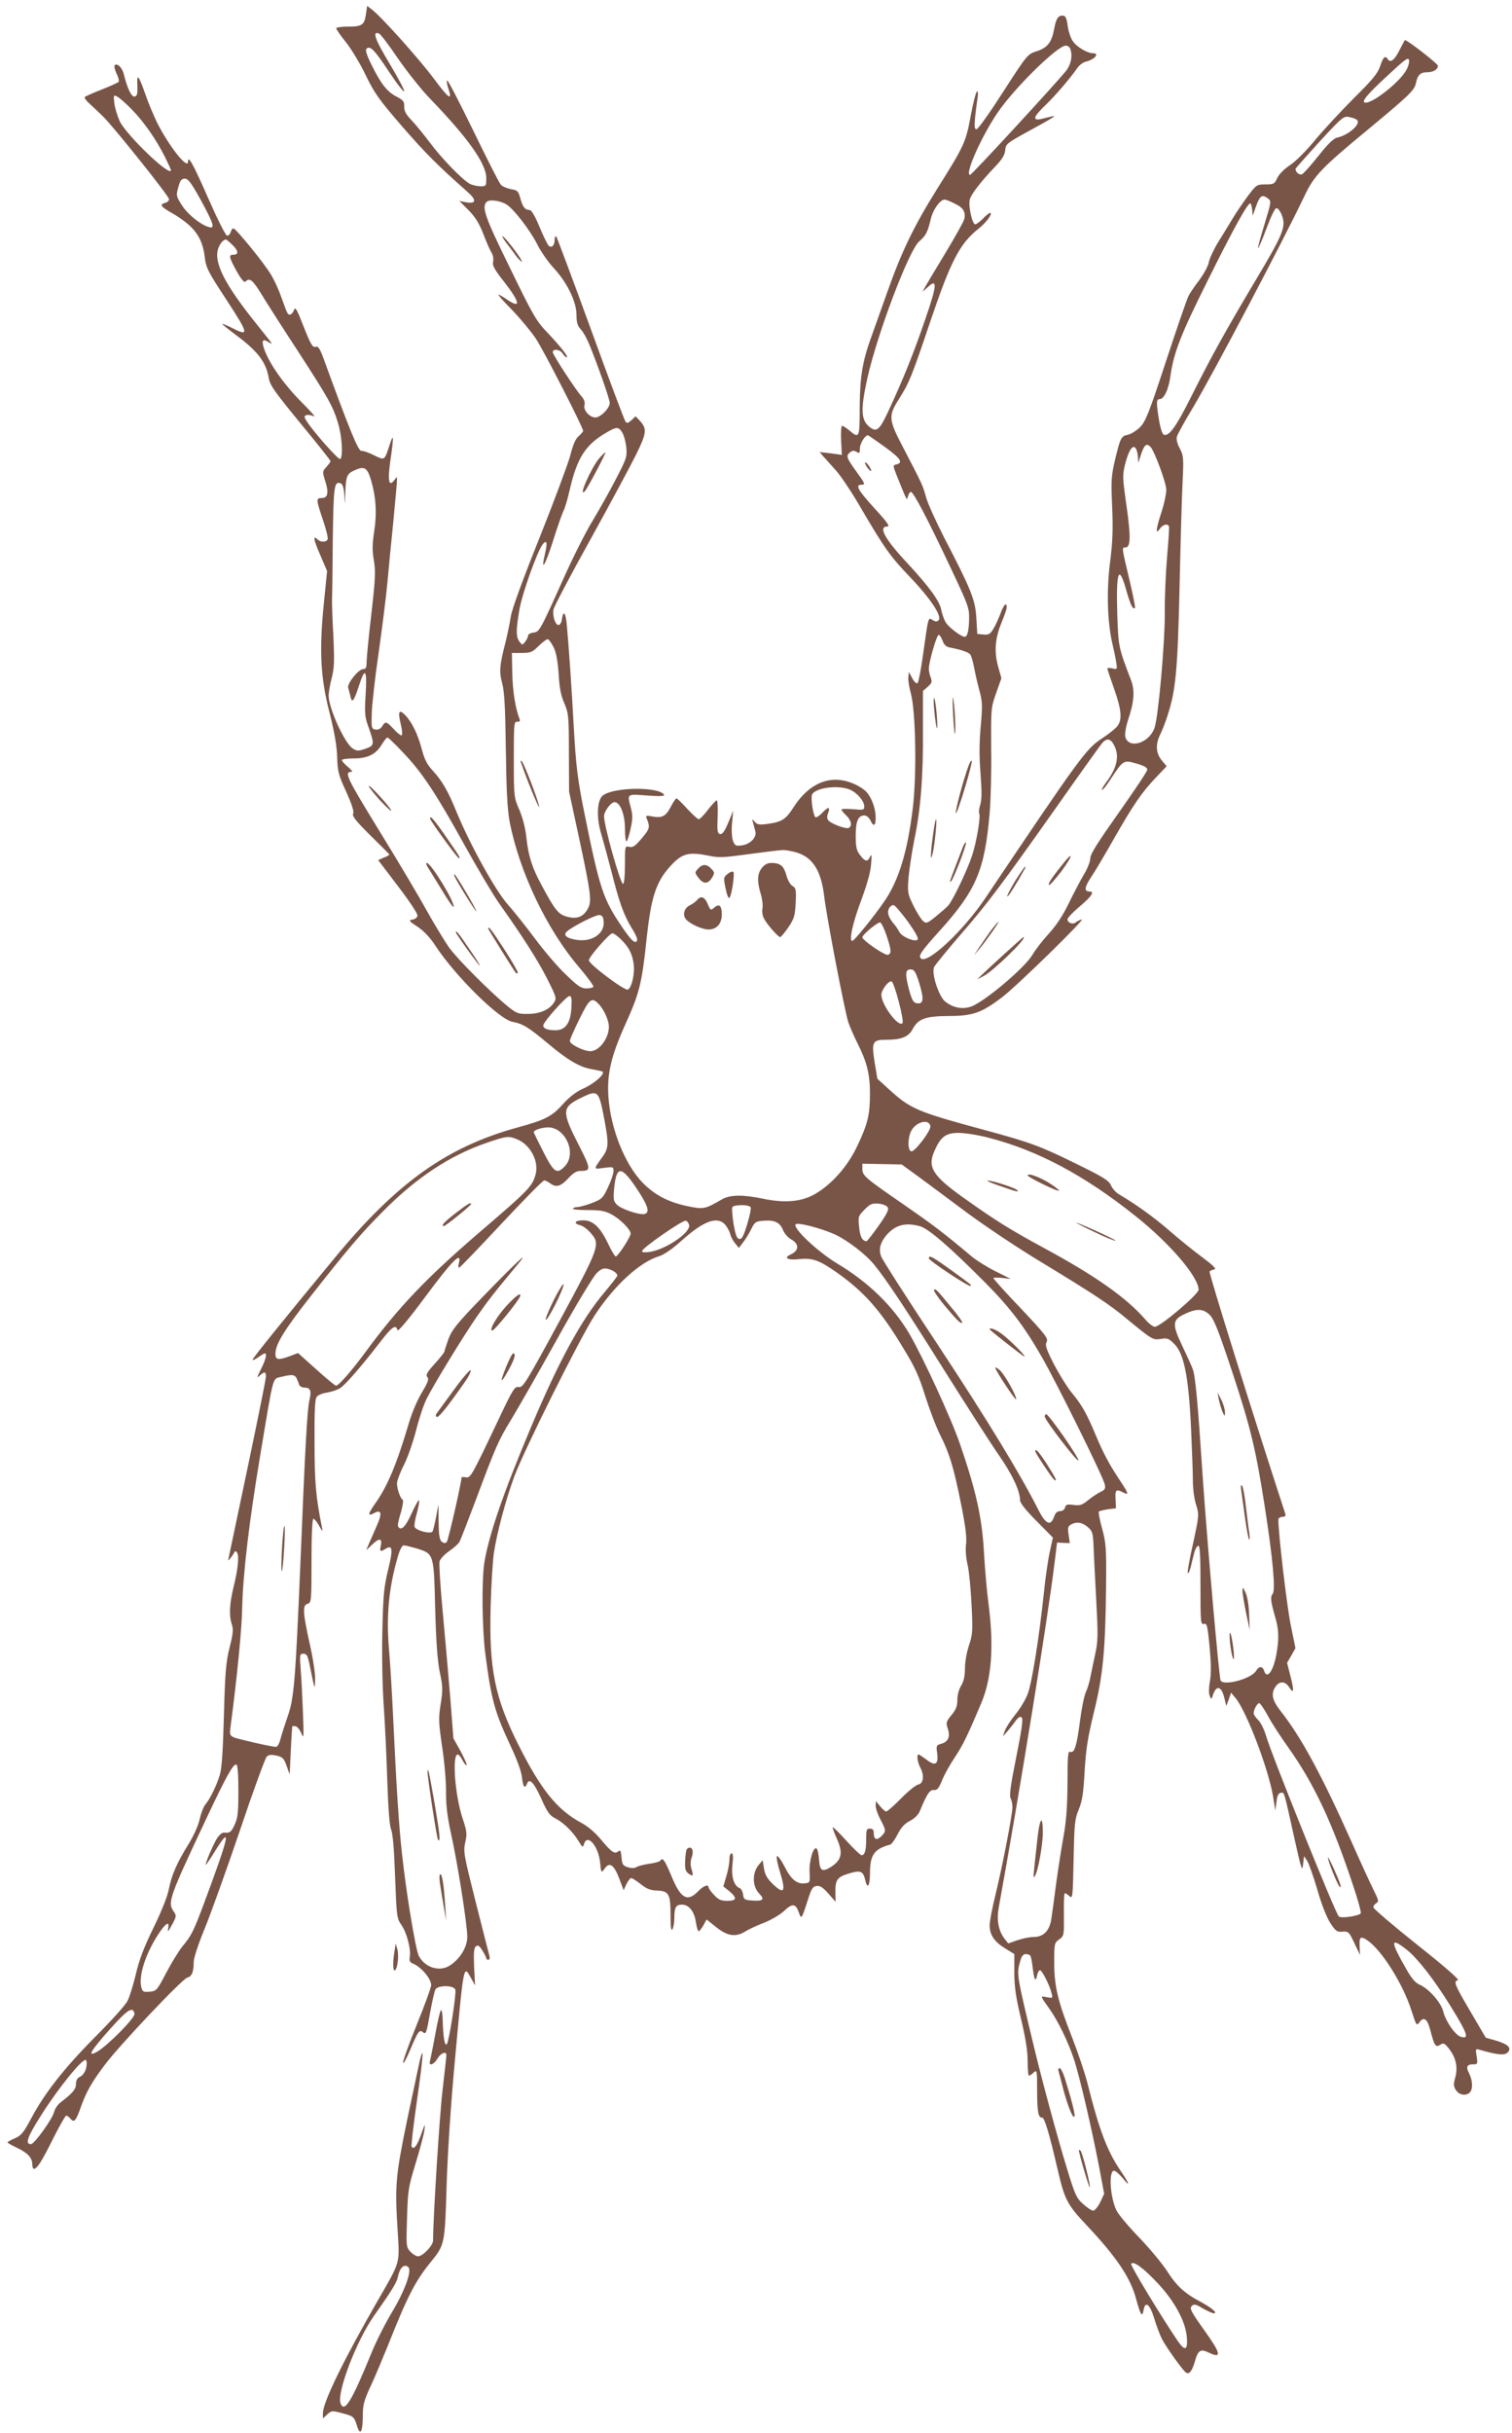 <?xml version="1.0" standalone="no"?>
<!DOCTYPE svg PUBLIC "-//W3C//DTD SVG 20010904//EN"
 "http://www.w3.org/TR/2001/REC-SVG-20010904/DTD/svg10.dtd">
<svg version="1.0" xmlns="http://www.w3.org/2000/svg"
 width="796pt" height="1280pt" viewBox="0 0 796 1280"
 preserveAspectRatio="xMidYMid meet">
<g transform="translate(0,1280) scale(0.1,-0.1)"
fill="#795548" stroke="none">
<path d="M1927 12729 c-8 -60 -20 -69 -93 -69 -35 0 -64 -4 -64 -9 0 -5 23
-38 51 -73 28 -35 75 -112 104 -173 47 -97 71 -130 192 -270 123 -141 183
-202 346 -346 47 -42 44 -63 -10 -53 l-35 7 49 -49 c35 -36 56 -69 77 -124 16
-41 35 -86 43 -98 9 -14 12 -34 9 -48 -5 -20 6 -41 59 -108 84 -108 89 -143
13 -91 -20 14 -40 25 -44 25 -4 0 28 -37 73 -82 44 -46 99 -112 123 -148 39
-57 250 -469 250 -487 0 -4 -11 -16 -24 -28 -16 -13 -30 -46 -44 -102 -12 -44
-85 -240 -162 -433 -89 -222 -145 -375 -151 -414 -5 -34 -18 -95 -28 -136 -31
-121 -34 -152 -17 -216 12 -45 16 -131 19 -349 3 -218 8 -312 20 -378 51 -263
196 -568 366 -766 44 -52 78 -98 75 -103 -3 -4 -20 -8 -38 -8 -27 0 -45 13
-107 73 -42 39 -114 124 -161 187 -47 63 -112 145 -145 182 -64 72 -198 313
-268 483 -46 113 -77 167 -127 221 -30 33 -44 60 -57 111 -21 80 -53 146 -89
182 -32 32 -38 18 -22 -50 7 -27 9 -53 5 -57 -3 -4 -22 10 -41 31 -40 43 -45
44 -62 16 -8 -13 -21 -19 -35 -17 -21 3 -22 8 -20 83 1 44 17 190 37 325 19
135 40 301 46 370 6 69 20 212 31 319 10 107 19 203 19 215 0 20 0 20 -14 0
-29 -38 -36 -4 -21 101 19 131 18 152 -4 84 -27 -83 -25 -82 -82 -54 -27 14
-57 24 -66 23 -16 -3 -59 100 -203 495 -15 40 -26 57 -35 53 -19 -7 -27 6 -71
117 -29 76 -40 94 -45 79 -10 -27 -26 -35 -35 -20 -5 7 -18 43 -31 79 -12 36
-37 93 -57 125 -32 55 -178 235 -196 242 -5 2 -11 -6 -15 -17 -3 -12 -12 -21
-19 -21 -8 0 -52 88 -101 200 -77 175 -105 226 -105 190 0 -46 -100 80 -163
205 -19 39 -47 106 -62 150 -36 102 -45 112 -42 45 2 -44 -1 -55 -14 -58 -17
-3 -38 41 -57 117 -8 35 -35 61 -48 48 -4 -4 0 -23 9 -43 10 -19 15 -39 12
-44 -2 -4 -42 -22 -87 -40 -46 -18 -87 -36 -91 -40 -5 -4 7 -20 25 -36 18 -16
50 -47 73 -69 61 -62 345 -417 345 -433 0 -8 -9 -16 -20 -19 -31 -8 -24 -20
27 -49 124 -71 168 -129 181 -237 7 -57 17 -76 116 -227 116 -178 119 -192 27
-145 -28 14 -51 23 -51 21 0 -3 33 -29 73 -59 114 -85 158 -142 172 -226 6
-38 31 -72 166 -237 88 -106 159 -196 159 -200 0 -4 -10 -18 -22 -31 -21 -23
-21 -25 -6 -73 20 -62 14 -90 -18 -90 -31 0 -30 -8 6 -115 17 -50 28 -95 25
-102 -6 -16 -37 -17 -53 -1 -26 26 -21 -3 14 -82 l36 -84 -17 -170 c-25 -249
-18 -390 30 -576 25 -99 38 -172 40 -231 2 -78 7 -96 48 -185 30 -67 42 -104
36 -115 -6 -12 15 -39 91 -114 55 -54 100 -99 100 -101 0 -2 -13 -10 -30 -16
l-29 -13 105 -138 c61 -80 104 -145 102 -155 -2 -9 -14 -19 -27 -20 -21 -3
-18 -8 28 -38 33 -22 67 -58 95 -102 105 -159 335 -386 405 -398 54 -10 83
-28 186 -114 102 -86 168 -125 231 -135 21 -4 45 -9 53 -11 24 -8 -37 -64 -99
-91 -36 -16 -72 -44 -104 -79 -59 -67 -94 -85 -236 -124 -375 -102 -640 -290
-969 -689 -267 -323 -431 -526 -431 -534 0 -5 13 1 29 12 16 12 32 21 35 21
13 0 5 -33 -20 -83 -22 -44 -23 -49 -7 -34 26 23 33 22 33 -5 0 -13 -43 -225
-95 -473 -52 -247 -97 -461 -100 -475 -5 -24 -5 -24 9 -6 9 10 17 24 20 30 3
7 8 7 14 -2 12 -18 5 -87 -19 -184 -21 -86 -24 -150 -8 -195 8 -25 6 -49 -12
-119 -19 -76 -24 -128 -30 -354 -5 -185 -11 -280 -21 -315 -17 -58 -53 -131
-78 -160 -9 -11 -22 -45 -29 -76 -7 -33 -31 -86 -58 -130 -62 -100 -89 -162
-104 -237 -7 -38 -39 -118 -81 -204 -50 -102 -76 -170 -93 -245 -14 -57 -33
-120 -44 -140 -10 -21 -86 -105 -169 -188 -162 -163 -268 -297 -339 -432 -39
-73 -52 -88 -84 -102 -22 -9 -39 -19 -39 -22 0 -3 23 -16 51 -29 56 -27 79
-52 79 -87 0 -13 4 -23 8 -23 17 0 41 37 101 158 34 67 65 122 70 122 5 0 14
-7 21 -15 20 -24 29 -15 55 58 28 80 57 132 129 227 76 101 406 450 432 456
24 6 34 30 34 84 0 19 25 95 56 170 31 74 114 306 185 514 70 209 135 386 143
394 11 11 23 12 52 6 33 -8 39 -15 53 -54 l16 -45 6 125 c3 69 7 126 8 128 0
2 8 2 18 0 9 -2 22 -19 30 -38 12 -31 13 -19 8 110 -3 80 -8 182 -12 228 -6
78 -5 82 15 82 17 0 22 -10 32 -58 6 -31 15 -73 19 -92 9 -34 9 -33 10 18 1
28 -12 113 -29 187 -36 163 -38 201 -10 208 19 5 20 14 20 226 0 137 4 221 10
221 5 0 19 -17 30 -37 16 -29 20 -32 16 -13 -33 163 -40 239 -40 451 -1 170 2
230 12 241 7 9 32 19 55 22 23 4 54 14 69 24 27 18 106 108 209 241 62 81 84
96 91 64 2 -12 54 49 151 180 139 187 189 237 173 172 -4 -14 -3 -25 1 -24 5
0 104 104 222 230 118 126 219 229 226 229 6 0 20 -7 31 -15 31 -24 56 -17 95
25 26 29 45 40 65 40 57 0 56 9 -11 140 -87 170 -87 194 7 241 94 47 99 44
125 -86 29 -150 29 -174 -5 -221 -49 -68 -49 -66 7 -58 49 6 51 6 51 -17 0
-13 -13 -52 -29 -85 -27 -58 -33 -63 -85 -83 -31 -12 -65 -21 -76 -21 -10 0
-21 -4 -24 -8 -3 -5 32 -8 77 -8 65 0 91 -4 123 -21 48 -25 104 -81 104 -103
0 -18 -67 -120 -78 -120 -5 0 -22 28 -38 62 -43 91 -81 128 -133 128 -45 0
-55 -16 -16 -26 14 -3 39 -22 56 -42 51 -58 45 -73 -167 -465 -175 -322 -191
-348 -213 -344 -21 4 -30 -9 -107 -172 -142 -299 -146 -306 -171 -303 -13 2
-23 2 -23 0 -2 -34 -70 -332 -78 -340 -8 -8 -15 -8 -27 2 -11 9 -15 35 -16
104 l-1 91 -12 -65 c-7 -36 -15 -70 -19 -77 -9 -15 -87 5 -94 24 -3 7 2 41 12
74 9 34 14 63 11 66 -3 3 -21 -29 -40 -71 -32 -70 -55 -92 -70 -67 -4 5 3 38
14 72 10 35 15 66 10 69 -13 8 -30 57 -30 86 0 13 16 57 36 96 20 39 49 122
65 185 16 63 41 137 55 164 38 76 188 321 262 429 59 85 90 125 219 280 68 81
-10 9 -184 -171 -137 -141 -163 -174 -182 -223 -11 -31 -21 -61 -21 -66 0 -4
-23 -34 -51 -64 -41 -46 -49 -59 -39 -71 9 -11 3 -27 -29 -81 -23 -37 -52
-106 -66 -153 -67 -226 -115 -341 -182 -434 -37 -53 -38 -66 -3 -47 38 21 43
-2 14 -66 -14 -32 -33 -75 -41 -94 l-15 -35 29 27 c39 38 56 37 48 -2 -7 -33
-4 -36 25 -18 37 23 40 -2 13 -112 -22 -90 -26 -136 -30 -320 -3 -125 0 -289
7 -390 7 -96 15 -276 19 -400 5 -151 12 -235 20 -255 9 -20 16 -104 21 -248 8
-212 9 -219 34 -255 28 -41 51 -129 43 -169 -3 -18 1 -27 17 -33 45 -19 96
-80 96 -114 0 -11 -34 -105 -76 -208 -42 -103 -74 -193 -72 -200 3 -7 19 24
37 67 40 96 49 109 66 95 18 -15 20 -9 40 105 10 55 22 108 27 118 12 24 96
24 105 0 7 -18 -32 -266 -44 -286 -11 -17 -20 36 -22 117 -1 41 -5 66 -10 60
-5 -5 -18 -63 -30 -129 -12 -66 -25 -128 -27 -137 -9 -30 20 -21 39 12 18 30
47 41 47 18 0 -7 -9 -89 -20 -183 -16 -133 -50 -673 -50 -792 0 -26 -54 -83
-79 -83 -10 0 -28 11 -40 24 -23 24 -23 29 -18 178 4 143 7 162 44 283 22 72
43 150 47 175 5 43 5 42 -17 -19 -22 -62 -39 -82 -50 -64 -3 5 10 116 29 248
32 226 37 294 15 209 -5 -22 -35 -163 -67 -314 -62 -301 -66 -346 -50 -595 10
-165 14 -152 -103 -354 -183 -318 -291 -539 -291 -597 l0 -27 23 21 c22 20 25
21 76 7 63 -16 65 -18 81 -69 17 -53 30 -29 30 55 0 56 6 80 41 155 23 49 63
145 91 214 104 262 144 339 226 440 73 90 74 93 83 395 5 166 21 418 43 655
48 526 46 515 86 443 l21 -38 -5 97 c-3 75 -1 100 9 108 11 9 18 5 35 -22 11
-18 20 -36 20 -40 0 -5 5 -8 11 -8 7 0 9 9 5 23 -3 12 -36 139 -72 282 -62
246 -65 263 -55 311 11 46 9 59 -13 126 -41 122 -57 338 -26 338 5 0 17 -14
25 -31 9 -17 19 -28 22 -26 3 3 -12 36 -32 74 l-38 68 -17 220 c-10 121 -28
325 -40 453 -12 128 -19 243 -16 257 3 13 26 38 51 55 25 17 49 39 54 49 6 10
44 109 86 220 104 279 119 313 185 421 32 52 140 241 240 420 99 179 195 338
212 353 23 22 36 27 57 22 28 -7 51 -23 51 -36 0 -4 -31 -44 -68 -88 -121
-143 -241 -363 -386 -708 -147 -348 -223 -571 -246 -713 -15 -96 -12 -349 5
-481 32 -244 49 -304 132 -482 36 -76 58 -137 61 -168 5 -49 15 -62 26 -34 12
33 35 11 74 -74 34 -77 46 -93 79 -109 43 -23 91 -71 121 -121 19 -31 20 -32
27 -11 17 55 75 -11 84 -97 6 -57 6 -58 23 -35 26 38 49 24 77 -48 l24 -64 15
32 c9 18 20 32 25 32 5 0 28 -15 50 -32 31 -25 52 -33 86 -34 62 -2 71 -18 71
-128 0 -63 3 -86 10 -76 5 8 10 34 10 57 0 59 8 73 40 73 37 0 66 -36 74 -95
4 -25 10 -45 14 -45 4 0 15 14 25 31 l17 31 51 -41 c59 -47 102 -53 153 -22
17 11 62 32 99 46 38 15 85 43 105 62 43 41 61 39 77 -7 14 -39 14 -40 48 65
18 58 26 71 46 73 18 3 33 -7 62 -40 l38 -43 -1 52 c-1 64 10 79 75 98 57 17
72 11 82 -36 11 -50 25 -32 25 34 0 100 22 130 107 153 7 2 24 26 38 53 18 36
36 56 64 71 24 12 44 31 53 51 38 92 53 114 74 112 18 -2 26 8 44 52 12 30 43
85 68 122 41 62 64 108 139 286 53 127 66 294 38 512 -9 66 -20 192 -25 280
-10 180 -41 320 -125 565 -46 135 -194 456 -267 582 -86 146 -215 272 -381
371 -103 62 -241 192 -217 207 15 9 134 -22 205 -54 65 -30 161 -103 206 -158
62 -75 160 -222 374 -563 114 -181 241 -379 282 -438 72 -103 113 -191 113
-239 0 -15 29 -52 87 -110 l86 -87 -16 -73 c-9 -40 -24 -140 -32 -223 -25
-234 -62 -465 -84 -525 -11 -30 -41 -80 -66 -110 -24 -30 -49 -68 -55 -85
l-10 -30 23 26 c12 14 32 39 43 55 16 21 25 26 33 18 8 -7 0 -64 -29 -208 -29
-143 -37 -203 -30 -216 6 -10 10 -32 10 -48 0 -38 -54 -317 -91 -467 -16 -66
-29 -134 -29 -153 0 -50 24 -87 80 -121 l50 -31 0 -97 c0 -77 8 -129 35 -243
24 -101 35 -169 35 -222 0 -43 3 -78 7 -78 3 0 15 7 25 17 17 15 18 12 18 -98
0 -109 7 -143 26 -139 12 3 38 -84 80 -265 39 -168 50 -190 153 -300 155 -164
230 -274 260 -382 25 -92 34 -107 41 -68 9 52 32 36 56 -40 11 -38 30 -88 41
-110 23 -44 110 -166 127 -177 17 -11 32 9 46 57 17 61 30 70 74 48 70 -33 64
-5 -24 118 -69 97 -79 115 -66 127 12 12 20 11 58 -12 25 -14 51 -26 58 -26
23 0 -9 28 -70 61 -84 44 -127 84 -177 163 -25 38 -91 118 -147 176 -56 58
-110 122 -119 143 -33 69 -41 207 -12 207 7 0 27 -17 44 -37 43 -53 39 -34 -9
36 -71 104 -114 218 -174 458 -14 56 -51 165 -81 242 -76 193 -95 271 -95 397
0 99 1 103 26 121 26 19 26 21 25 131 -1 62 1 112 5 112 4 0 15 -7 25 -16 16
-14 17 -4 21 193 4 189 6 213 27 263 18 44 25 85 31 200 7 117 16 177 49 312
48 196 60 321 64 658 2 208 0 231 -21 309 -13 46 -20 86 -17 89 3 3 24 8 48
12 l42 5 -2 48 c-3 49 3 55 39 36 31 -17 30 -7 -7 49 -62 92 -95 153 -136 251
-48 115 -74 161 -129 227 -22 27 -63 93 -91 146 -41 81 -48 101 -39 118 10 18
-5 38 -134 175 -81 84 -146 157 -146 161 0 3 20 4 46 1 l45 -5 -78 39 c-43 21
-101 57 -130 81 -150 126 -202 165 -358 273 -203 140 -215 150 -215 186 l0 27
103 -2 104 -2 84 -61 c46 -34 161 -119 256 -190 94 -70 272 -189 395 -263 269
-163 362 -224 451 -299 134 -110 136 -111 178 -105 34 6 42 3 72 -27 50 -51
74 -169 87 -434 5 -115 10 -243 10 -284 0 -42 7 -98 17 -127 16 -53 16 -55
-16 -204 -19 -83 -31 -153 -28 -156 3 -4 11 14 17 37 5 24 14 57 18 73 4 16
13 31 20 34 9 3 12 -44 12 -206 0 -198 1 -210 18 -205 16 4 19 -8 30 -120 8
-87 9 -142 2 -180 -6 -31 -7 -64 -2 -77 9 -23 9 -23 20 9 17 47 43 38 57 -19
l11 -45 13 35 12 35 25 -30 c58 -72 172 -372 196 -515 l12 -75 6 45 c3 31 10
46 22 48 20 4 16 15 70 -228 38 -172 44 -190 48 -150 l5 45 17 -25 c9 -14 33
-83 54 -154 23 -80 50 -147 69 -175 27 -41 35 -46 63 -43 31 2 34 -1 62 -60
l30 -63 -2 42 c-3 53 4 59 38 37 76 -50 188 -227 234 -369 27 -84 28 -85 45
-61 21 28 40 13 54 -41 23 -87 28 -95 52 -81 18 12 23 10 45 -17 38 -47 50
-98 36 -152 -11 -39 -10 -49 3 -69 17 -26 53 -32 73 -12 17 17 15 63 -3 99
-19 35 -13 49 21 49 23 0 24 2 18 42 -7 40 -6 41 17 34 93 -27 129 -30 146
-14 23 24 4 43 -62 63 l-53 15 -77 131 c-87 148 -95 166 -70 171 11 2 -63 67
-214 187 -127 101 -231 190 -231 197 0 7 7 17 16 22 14 8 12 16 -15 70 -17 34
-69 147 -115 251 -160 357 -266 553 -376 692 -43 55 -50 90 -24 127 20 29 50
28 70 -3 26 -40 28 -22 8 56 l-18 71 22 38 22 39 -25 123 c-20 97 -65 480 -65
553 0 8 9 15 21 15 15 0 19 5 15 18 -165 505 -404 1268 -398 1273 4 4 15 9 25
11 13 2 -5 20 -65 65 -46 34 -124 97 -173 140 -81 70 -174 137 -261 188 -18
10 -38 32 -45 49 -12 26 -39 43 -184 114 -191 94 -241 112 -481 177 -361 98
-389 110 -507 217 l-58 53 -15 90 c-16 106 -11 115 65 115 75 0 114 16 134 53
31 58 66 71 192 72 127 0 173 17 280 98 78 59 446 419 420 410 -11 -3 -26 -10
-32 -16 -16 -12 -43 -2 -43 17 0 7 29 38 64 67 63 53 80 79 52 79 -30 0 -27
23 10 78 21 31 73 120 117 197 103 181 148 246 220 322 l59 62 -26 31 c-31 38
-34 85 -7 138 10 20 28 66 39 102 42 129 52 236 62 675 5 231 12 480 16 552 6
123 5 136 -15 174 -14 26 -19 49 -15 62 3 12 41 81 84 152 109 183 476 880
589 1117 49 104 91 147 326 341 221 183 252 212 259 249 9 44 24 58 60 58 32
0 56 15 56 34 -1 12 -168 141 -174 135 -2 -2 -15 -28 -30 -56 -25 -50 -47 -66
-61 -43 -12 20 -24 9 -39 -38 -13 -38 -39 -70 -137 -167 -66 -66 -159 -166
-205 -221 -48 -59 -105 -115 -133 -133 -29 -19 -56 -46 -66 -66 -15 -33 -19
-35 -63 -35 -46 0 -48 -2 -94 -63 -25 -34 -61 -87 -79 -117 -18 -30 -52 -86
-76 -124 -23 -38 -45 -85 -49 -105 -3 -20 -26 -61 -49 -93 -24 -31 -50 -69
-58 -85 -8 -15 -61 -169 -118 -342 -90 -274 -108 -319 -137 -348 -19 -19 -47
-36 -63 -40 -37 -7 -41 -16 -69 -133 -20 -85 -21 -110 -15 -245 5 -116 3 -180
-10 -285 -20 -153 -16 -318 11 -435 9 -38 19 -85 21 -104 5 -32 4 -34 -21 -27
-14 3 -26 3 -26 -1 0 -5 16 -52 35 -106 38 -107 44 -160 19 -195 -8 -12 -46
-43 -83 -67 -84 -55 -116 -100 -613 -839 -117 -174 -307 -351 -340 -318 -14
14 0 35 96 142 195 215 240 321 266 621 6 69 10 222 8 340 -1 211 -1 215 26
292 l28 79 -18 64 c-21 79 -15 148 20 232 14 34 26 68 26 77 0 30 -16 14 -33
-33 -10 -26 -26 -62 -37 -80 -17 -28 -25 -33 -53 -30 l-32 3 -5 85 c-6 96 -27
148 -171 425 -42 83 -85 177 -94 210 -17 63 -20 68 -122 264 -76 145 -77 163
-19 254 51 80 67 118 161 398 111 328 157 417 258 497 41 32 76 82 59 82 -4 0
-21 -13 -37 -30 -16 -16 -34 -30 -41 -30 -16 0 -38 102 -28 132 8 28 60 95
130 168 39 41 54 64 56 90 3 33 8 37 127 102 130 71 152 85 111 74 -67 -18
-80 -19 -80 -4 0 8 24 37 54 65 50 48 128 138 169 197 10 14 30 29 45 32 45
11 73 44 36 44 -29 0 -84 32 -105 62 -12 16 -24 53 -28 81 -4 35 -11 53 -21
54 -27 5 -40 -12 -50 -68 -13 -72 -36 -101 -94 -119 -46 -15 -49 -18 -174
-212 -70 -109 -133 -198 -141 -198 -11 0 -12 14 -7 68 4 37 10 82 13 100 3 17
1 32 -3 32 -5 0 -20 -57 -33 -126 -26 -142 -34 -160 -177 -387 -123 -197 -188
-331 -264 -547 -34 -96 -73 -205 -86 -241 -44 -123 -57 -205 -58 -361 0 -162
-2 -167 -54 -123 -17 14 -34 25 -39 25 -4 0 -7 -34 -5 -76 l4 -77 -58 8 -59 7
20 -24 c12 -12 41 -46 66 -73 25 -28 78 -107 118 -175 138 -236 166 -275 271
-385 111 -116 171 -208 151 -228 -9 -9 -16 -8 -31 1 -24 15 -22 22 -50 -178
-11 -79 -24 -148 -29 -153 -6 -6 -17 5 -28 24 l-18 34 -3 -27 c-2 -14 4 -52
13 -85 26 -93 32 -433 10 -608 -27 -223 -73 -374 -146 -482 -54 -80 -162 -213
-172 -213 -19 0 2 95 49 220 30 81 48 146 50 185 4 47 2 55 -6 37 -12 -28 -27
-25 -54 12 -17 22 -21 42 -21 100 0 77 13 106 46 106 11 0 24 -11 31 -25 17
-37 28 -31 28 15 0 45 -21 104 -48 133 -25 28 -86 57 -135 63 -92 13 -181 -37
-248 -141 -43 -67 -62 -79 -142 -90 -40 -5 -51 -3 -64 12 -14 17 -14 16 -8 -7
4 -14 9 -34 12 -45 7 -30 -26 -65 -69 -72 -34 -5 -38 -3 -49 23 -6 17 -9 56
-5 94 l6 65 -26 -63 c-19 -45 -31 -62 -43 -60 -14 3 -16 17 -13 91 2 48 0 87
-5 87 -4 -1 -25 -23 -46 -50 -21 -28 -43 -50 -48 -50 -6 0 -33 25 -61 55 -27
30 -53 55 -57 55 -3 0 -17 -20 -30 -45 -26 -50 -46 -60 -98 -50 -32 6 -35 4
-28 -12 18 -44 16 -53 -26 -103 -35 -41 -47 -50 -66 -45 -23 5 -23 5 -23 -95
0 -57 -4 -100 -10 -100 -14 0 -100 305 -100 356 0 25 36 74 55 74 30 0 55 -64
55 -139 0 -40 4 -70 9 -67 4 3 14 33 21 67 11 49 11 71 2 106 -21 79 -24 76
84 68 67 -5 94 -4 90 4 -27 43 -261 41 -321 -3 -32 -23 -37 -117 -9 -206 12
-41 36 -129 53 -195 41 -163 65 -229 107 -298 24 -38 33 -62 26 -69 -12 -12
-31 7 -81 81 -94 139 -114 196 -190 572 -40 194 -49 266 -61 486 -11 203 -26
418 -36 526 -6 66 -19 79 -26 28 -1 -14 -9 -26 -15 -29 -18 -5 -36 47 -29 82
3 15 91 183 196 371 104 188 212 389 240 446 55 112 57 134 17 177 l-21 22
-21 -20 c-18 -16 -24 -18 -32 -8 -6 7 -88 227 -183 488 -95 261 -177 479 -181
485 -5 5 -9 -2 -9 -17 0 -30 -17 -45 -32 -30 -6 6 -28 51 -48 99 -21 52 -42
88 -51 88 -25 1 -36 14 -49 59 -11 41 -15 45 -50 51 -21 4 -45 14 -53 23 -9 9
-74 138 -146 286 -72 148 -134 267 -137 263 -3 -3 -1 -22 6 -41 23 -69 4 -57
-72 45 -75 102 -278 329 -329 368 l-26 20 -6 -40z m169 -238 c48 -69 123 -164
169 -211 198 -205 295 -341 295 -417 0 -42 -1 -43 -32 -43 -18 1 -43 6 -56 14
-39 21 -150 136 -209 216 -31 41 -74 94 -96 117 -30 31 -40 50 -39 73 1 25 -5
33 -37 50 -51 25 -84 66 -132 163 -27 53 -37 83 -30 90 19 19 41 -3 118 -119
42 -64 79 -111 81 -104 2 6 -33 72 -78 147 -76 126 -92 171 -55 157 8 -3 54
-63 101 -133z m3538 53 c14 -36 5 -82 -21 -116 -61 -75 -497 -548 -506 -548
-30 0 58 199 144 326 88 130 316 354 360 354 9 0 20 -7 23 -16z m1766 -119
c-39 -62 -169 -165 -210 -165 -28 0 1 37 108 136 102 95 117 106 120 86 2 -12
-6 -38 -18 -57z m-6704 -203 c62 -64 126 -155 173 -249 17 -34 31 -65 31 -68
0 -41 -235 184 -270 258 -12 27 -25 69 -28 94 -5 44 -4 45 16 34 12 -6 47 -37
78 -69z m6448 -53 c23 -21 -46 -81 -105 -93 -18 -4 -49 -34 -98 -96 -40 -50
-79 -94 -87 -97 -14 -5 -33 11 -34 28 0 3 57 67 126 143 121 131 128 137 158
130 17 -3 35 -10 40 -15z m-6086 -423 c68 -125 76 -152 40 -140 -44 13 -110
67 -139 112 -33 52 -33 53 -18 105 8 28 15 37 32 37 18 0 34 -22 85 -114z
m5617 10 c19 -14 18 -17 -18 -136 -21 -67 -36 -124 -34 -126 2 -2 22 44 44
103 24 65 45 108 53 108 8 0 21 -17 29 -39 22 -59 7 -97 -142 -346 -161 -271
-229 -394 -335 -605 -79 -158 -118 -213 -145 -202 -8 3 -18 34 -25 75 -15 92
-15 112 2 112 24 0 48 50 58 123 17 121 54 217 195 499 132 266 210 408 225
408 4 0 8 -15 10 -32 l3 -33 14 40 c23 66 34 75 66 51z m-4008 -32 c38 -24
122 -133 159 -205 19 -39 59 -97 89 -129 71 -77 120 -177 120 -247 0 -39 5
-57 22 -75 13 -13 35 -53 49 -89 45 -111 104 -280 104 -299 0 -24 -38 -66 -67
-75 -31 -9 -74 34 -66 64 4 14 -2 30 -14 44 -32 35 -153 221 -153 234 0 20 39
15 52 -7 7 -11 17 -20 21 -20 13 0 -30 55 -99 128 -60 62 -76 89 -199 342
-133 270 -150 321 -123 348 14 14 72 7 105 -14z m2359 5 c45 -21 60 -45 50
-83 -3 -12 -48 -93 -100 -179 -52 -86 -100 -166 -107 -179 l-12 -23 27 24 c52
49 50 13 -14 -172 -61 -178 -115 -312 -195 -484 -45 -96 -60 -108 -96 -80 -47
36 -49 92 -13 256 52 234 219 674 273 721 35 30 45 49 61 117 11 49 49 103 73
103 6 0 30 -9 53 -21z m-3804 -216 c33 -31 36 -53 8 -53 -28 0 -25 -12 16 -87
26 -46 40 -61 47 -54 21 21 36 10 83 -66 26 -43 109 -173 185 -289 167 -257
192 -301 218 -388 22 -70 28 -180 12 -191 -9 -5 -139 141 -175 197 -16 24 -16
29 -3 34 9 3 26 0 39 -6 13 -7 -15 25 -61 71 -89 88 -168 198 -197 274 -19 50
-13 66 16 47 11 -7 20 -11 20 -8 0 2 -34 45 -76 97 -173 215 -232 331 -204
405 10 25 26 43 39 44 3 0 18 -12 33 -27z m2053 -987 c9 -14 19 -49 22 -78 5
-51 2 -60 -57 -173 -34 -66 -89 -163 -121 -216 -33 -53 -100 -186 -149 -295
-128 -285 -130 -288 -162 -292 -16 -2 -28 -9 -28 -16 0 -7 -7 -21 -15 -32 -15
-19 -15 -19 -30 0 -19 25 -19 61 0 172 15 84 92 299 121 339 22 29 27 11 14
-44 -25 -106 -1 -70 40 59 23 74 49 147 56 161 8 15 23 66 34 115 38 164 82
233 187 295 59 35 68 35 88 5z m1383 -77 c84 -61 98 -83 62 -92 -20 -5 -20 -5
1 -59 57 -141 53 -133 59 -109 3 12 10 23 15 23 13 2 87 -139 211 -402 90
-190 97 -209 96 -263 -1 -65 -9 -97 -23 -97 -19 0 -85 50 -101 77 -9 16 -19
45 -23 66 -9 46 -64 121 -176 242 -121 129 -157 195 -108 195 16 0 1 22 -71
100 -85 94 -99 120 -64 120 21 0 19 5 -31 74 -50 70 -52 78 -29 97 12 9 20 10
33 2 15 -10 18 -7 18 18 0 26 27 69 42 69 3 0 43 -28 89 -61z m1400 -1 c23
-29 82 -190 82 -225 0 -21 -11 -73 -25 -116 -30 -92 -33 -123 -9 -89 15 22 39
29 48 14 2 -4 -2 -77 -10 -162 -7 -85 -13 -220 -12 -300 1 -146 -33 -533 -53
-596 -26 -83 -137 -118 -155 -50 -3 15 3 51 15 89 32 94 36 154 16 207 -67
175 -67 178 -73 346 -7 233 8 271 49 123 21 -72 33 -98 44 -87 3 3 -11 71 -30
152 -40 168 -40 166 -20 166 27 0 29 54 6 216 -22 154 -22 164 -7 225 19 73
41 104 56 79 5 -8 10 -28 11 -45 l1 -30 12 35 c13 42 24 60 35 60 5 0 13 -6
19 -12z m-4105 -173 c26 -87 32 -174 17 -270 -10 -65 -11 -100 -2 -152 10 -58
8 -100 -13 -283 -14 -118 -25 -232 -25 -252 0 -30 -4 -38 -18 -38 -24 0 -85
-75 -79 -98 3 -9 8 -30 12 -46 8 -38 18 -26 45 57 32 100 43 86 35 -45 -6
-101 -5 -119 15 -173 32 -91 32 -97 -16 -114 -38 -13 -44 -13 -68 2 -42 28
-126 212 -126 278 0 15 7 56 16 91 14 53 15 89 9 223 -5 88 -8 176 -7 195 1
19 3 160 4 312 4 283 7 308 42 295 10 -4 16 -24 19 -64 3 -55 3 -54 5 17 3 84
8 98 49 116 51 23 66 15 86 -51z m3009 -845 c7 -21 18 -32 36 -36 63 -12 100
-25 110 -37 5 -6 14 -37 20 -67 5 -30 18 -85 28 -122 16 -59 17 -79 7 -190 -8
-88 -8 -160 -1 -248 7 -91 7 -134 -1 -162 -7 -21 -9 -42 -6 -47 9 -15 -14
-151 -37 -221 -24 -74 -101 -236 -126 -264 -9 -10 -39 -36 -66 -58 -46 -37
-50 -38 -68 -22 -10 10 -33 46 -50 81 -29 60 -31 68 -25 146 4 45 18 136 31
202 33 156 47 333 45 580 l0 200 25 22 c22 19 24 26 16 48 -6 15 -10 36 -10
47 0 35 41 178 52 178 5 0 14 -14 20 -30z m-2047 -36 c13 -27 21 -70 26 -139
4 -73 12 -115 30 -155 22 -52 24 -67 24 -260 l1 -205 52 -241 c66 -308 69
-339 43 -381 -24 -39 -59 -50 -111 -34 -41 12 -60 36 -127 161 -52 95 -71 155
-82 255 -5 50 -20 105 -37 145 -28 64 -29 67 -29 265 0 187 1 200 18 198 13
-1 17 4 12 15 -22 57 -36 146 -38 239 l-2 108 52 0 c47 0 56 4 90 38 21 20 42
36 48 34 5 -2 19 -21 30 -43z m-794 -552 c100 -104 173 -214 324 -487 70 -126
152 -264 181 -305 125 -176 205 -301 254 -398 50 -99 51 -104 36 -127 -24 -37
-74 -59 -137 -59 -51 -1 -60 3 -105 39 -93 76 -267 250 -311 312 -24 35 -76
120 -115 190 -39 71 -151 260 -251 422 -177 289 -187 310 -144 311 5 0 -5 12
-22 26 -17 14 -31 30 -31 35 0 5 28 9 63 9 73 0 117 22 148 75 12 19 24 35 29
35 4 0 41 -35 81 -78z m3744 38 c30 -57 16 -120 -43 -198 -14 -18 -23 -35 -20
-38 3 -2 24 24 47 60 64 97 66 99 134 79 39 -11 57 -21 57 -32 0 -9 -68 -110
-150 -226 -111 -157 -150 -218 -150 -240 0 -16 -15 -55 -34 -86 -19 -32 -54
-99 -79 -150 -30 -63 -65 -116 -104 -159 -33 -36 -72 -86 -87 -112 -40 -69
-255 -250 -325 -274 -45 -15 -94 -6 -135 27 -34 27 -74 150 -58 182 6 12 66
85 132 162 149 171 222 269 514 682 125 178 234 330 242 338 23 23 42 18 59
-15z m-1391 -234 c38 -16 76 -60 76 -89 0 -18 -5 -19 -60 -14 -33 3 -60 2 -60
-2 0 -4 11 -18 25 -31 26 -25 33 -54 14 -65 -13 -9 -93 21 -108 39 -8 9 -8 22
-1 40 12 33 0 33 -30 1 -13 -14 -29 -25 -35 -25 -13 0 -29 105 -19 122 22 35
138 49 198 24z m-295 -327 c95 -22 143 -92 160 -234 13 -111 108 -605 127
-663 9 -26 31 -76 49 -112 49 -97 65 -162 65 -262 0 -111 -11 -159 -65 -273
-49 -106 -131 -201 -220 -254 -71 -43 -161 -52 -279 -27 -107 22 -173 21 -216
-4 -88 -51 -96 -53 -178 -36 -102 21 -173 58 -237 122 -95 97 -170 284 -182
454 -8 119 14 213 86 374 78 172 90 218 116 466 23 210 49 290 122 371 63 70
97 79 205 57 46 -10 78 -9 160 2 119 16 207 27 228 28 8 1 35 -3 59 -9z m601
-368 c39 -55 57 -88 51 -94 -15 -15 -84 15 -97 41 -6 12 -18 30 -26 39 -31 36
-39 62 -28 84 6 11 18 19 25 17 8 -2 41 -41 75 -87z m-1602 1 c6 -62 -59 -108
-139 -97 -57 8 -77 26 -53 46 34 28 150 87 169 85 15 -1 21 -9 23 -34z m1489
-73 c26 -78 27 -95 8 -102 -15 -6 -135 76 -135 92 0 14 82 82 94 78 6 -2 21
-32 33 -68z m-1398 -21 c41 -40 60 -76 67 -130 7 -50 -11 -127 -31 -134 -17
-7 -205 134 -205 154 0 18 109 142 124 142 7 0 27 -14 45 -32z m1571 -232 c25
-82 22 -109 -12 -104 -19 2 -26 15 -40 63 -24 89 -23 115 5 115 20 0 27 -10
47 -74z m-108 -97 c15 -57 24 -107 19 -112 -22 -22 -111 97 -111 150 0 25 38
75 54 70 6 -2 23 -50 38 -108z m-1724 -34 c-5 -78 -32 -115 -84 -115 -42 0
-64 9 -64 25 0 19 122 155 138 155 11 0 13 -14 10 -65z m141 26 c23 -23 46
-65 54 -102 15 -61 -41 -149 -95 -149 -36 0 -108 36 -108 54 0 7 22 58 50 114
52 107 65 117 99 83z m1749 -646 c3 -24 -84 -138 -101 -132 -19 6 -19 69 0
107 25 49 95 66 101 25z m-1954 -26 c60 -47 75 -136 31 -183 -43 -46 -58 -36
-114 73 -28 55 -51 102 -51 105 0 11 43 25 76 25 17 1 43 -8 58 -20z m2259
-34 c258 -66 506 -198 773 -411 183 -145 334 -322 334 -389 0 -24 -202 -195
-230 -195 -10 0 -32 17 -50 38 -99 114 -261 229 -535 377 -182 99 -250 141
-427 267 -158 113 -186 158 -149 242 33 76 60 96 128 96 32 0 102 -11 156 -25z
m-2480 -9 c67 -27 113 -112 98 -178 -16 -67 -29 -82 -305 -318 -274 -236 -417
-386 -589 -619 -75 -102 -144 -181 -158 -181 -5 0 -52 39 -104 86 l-96 86 -42
-16 c-62 -23 -77 -21 -77 12 0 50 47 126 185 302 199 253 266 332 385 451 173
174 348 290 540 356 107 37 118 38 163 19z m627 -256 c60 -90 72 -126 46 -136
-23 -9 -124 24 -148 48 -18 18 -20 28 -15 85 12 121 37 122 117 3z m1323 -101
c8 -12 -3 -34 -47 -97 -32 -45 -61 -82 -64 -82 -22 1 -34 23 -39 74 -6 55 -5
58 28 92 29 30 39 34 73 32 22 -2 43 -10 49 -19z m-721 -1 c3 -7 -6 -48 -19
-91 -19 -61 -28 -78 -41 -75 -13 2 -20 22 -30 78 -6 41 -10 81 -7 88 2 7 22
12 49 12 26 0 46 -5 48 -12z m-324 -94 c6 -40 -123 -127 -207 -140 -26 -4 -41
-3 -41 4 0 16 212 163 230 160 8 -2 16 -13 18 -24z m189 4 c11 -13 23 -35 27
-49 3 -15 15 -37 26 -50 l20 -24 22 29 c13 16 32 48 43 70 19 38 23 41 67 44
58 4 84 -9 101 -51 8 -18 26 -38 40 -46 45 -24 45 -59 1 -80 -42 -19 -18 -32
45 -25 69 7 105 -6 200 -73 142 -101 228 -198 348 -398 59 -96 82 -146 114
-250 23 -71 58 -164 79 -205 49 -97 71 -170 110 -365 23 -114 30 -174 26 -207
-4 -28 -1 -73 8 -110 8 -35 17 -130 21 -213 7 -137 5 -155 -14 -212 -12 -35
-21 -88 -21 -120 0 -40 -6 -68 -20 -91 -12 -19 -20 -50 -20 -75 0 -33 -7 -51
-31 -80 -28 -34 -30 -40 -19 -72 14 -42 1 -70 -36 -79 -25 -7 -26 -10 -20 -52
7 -57 -11 -67 -58 -30 -19 14 -37 26 -40 26 -12 0 -6 -42 10 -71 21 -41 15
-83 -12 -87 -11 -2 -52 -34 -89 -72 -38 -39 -74 -70 -79 -70 -6 0 -20 12 -33
28 l-22 27 -1 -25 c0 -14 11 -46 25 -72 30 -57 31 -62 5 -88 -24 -24 -40 -18
-40 16 0 17 -5 24 -20 24 -18 0 -20 -7 -20 -54 0 -61 -7 -86 -24 -86 -6 0 -42
34 -80 76 -37 41 -70 73 -72 71 -2 -2 8 -30 22 -61 32 -71 26 -109 -26 -144
-50 -33 -64 -26 -68 33 -2 28 -7 54 -12 59 -17 17 -41 -62 -38 -122 3 -56 2
-57 -25 -60 -42 -5 -73 21 -107 89 -17 33 -35 57 -40 54 -4 -3 3 -42 17 -86
31 -101 21 -117 -36 -63 -32 30 -43 50 -49 84 l-7 44 -23 -28 c-33 -42 -31
-111 5 -148 31 -32 20 -41 -43 -36 -34 3 -39 6 -42 31 -2 16 -10 31 -18 34
-30 11 -45 60 -38 123 5 42 3 60 -5 60 -6 0 -11 -15 -11 -33 0 -18 -7 -58 -16
-87 l-16 -54 31 -25 c43 -36 40 -51 -10 -51 -33 0 -47 6 -70 31 -16 17 -29 35
-29 40 0 18 -27 8 -55 -21 -56 -58 -92 -38 -140 80 -36 86 -47 101 -59 81 -4
-5 -29 -12 -58 -16 -29 -4 -60 -12 -68 -18 -11 -6 -27 -6 -46 0 -25 8 -29 15
-32 52 -3 34 -6 40 -16 32 -20 -17 -36 -6 -91 60 -32 39 -70 71 -106 90 -126
68 -212 174 -332 414 -123 246 -153 398 -144 725 3 113 11 239 17 280 16 106
62 279 107 401 50 136 345 728 423 848 103 158 238 282 342 313 23 7 70 39
116 81 116 104 187 130 229 85z m1026 -9 c45 -12 160 -112 342 -295 133 -134
207 -231 302 -397 78 -136 322 -629 329 -666 5 -22 1 -29 -21 -39 -15 -7 -44
-26 -65 -43 -33 -27 -45 -31 -79 -26 -33 4 -40 2 -44 -14 -3 -11 -14 -19 -27
-19 -14 0 -24 -9 -31 -30 -18 -51 -44 -39 -83 38 -94 186 -266 469 -528 866
-160 241 -295 452 -300 468 -12 35 -5 66 23 103 48 60 103 76 182 54z m1526
-467 c22 -21 48 -88 119 -302 97 -294 123 -403 171 -710 42 -270 57 -436 41
-455 -13 -16 -11 -38 14 -125 19 -64 20 -114 5 -196 -16 -87 -49 -131 -64 -84
-8 26 -27 26 -43 -1 -26 -41 -168 -80 -186 -50 -8 13 -73 753 -96 1096 -24
366 -37 507 -51 543 -5 15 -31 71 -56 124 -54 114 -52 136 20 168 59 27 93 25
126 -8z m-4808 -332 c4 -8 10 -23 13 -32 3 -11 15 -18 30 -18 30 0 37 -17 25
-66 -12 -50 -23 -257 -48 -869 -26 -612 -33 -701 -67 -796 -14 -41 -31 -93
-37 -116 -6 -24 -16 -43 -24 -43 -22 0 -197 40 -222 50 -21 10 -23 15 -17 58
34 256 59 511 61 622 4 180 36 452 96 810 72 431 62 394 112 407 53 13 68 12
78 -7z m4166 -784 c24 -21 27 -31 30 -97 1 -41 8 -168 14 -284 10 -189 10
-218 -6 -290 -9 -44 -21 -98 -25 -120 -4 -22 -14 -56 -23 -76 -9 -19 -23 -87
-31 -150 -17 -134 -30 -174 -51 -165 -13 5 -15 -18 -15 -162 -1 -122 -6 -197
-20 -277 -11 -60 -29 -175 -40 -255 -10 -80 -22 -165 -26 -190 -10 -58 -41
-90 -91 -90 -21 0 -60 -8 -86 -17 l-49 -17 -19 24 c-33 43 -43 98 -31 165 110
604 259 1525 294 1815 l13 105 33 -2 34 -1 -6 43 c-6 36 -4 45 11 54 29 17 60
13 90 -13z m-3531 -113 c88 -28 88 -26 95 -316 5 -178 12 -273 24 -333 16 -75
17 -94 5 -168 -12 -76 -11 -98 8 -228 12 -78 21 -186 20 -238 0 -69 7 -127 26
-215 34 -150 86 -480 86 -544 0 -55 -38 -117 -93 -152 -54 -34 -130 -10 -162
51 -17 33 -66 327 -89 540 -16 144 -29 345 -46 710 -6 124 -15 281 -21 350
-17 185 -3 336 46 503 10 34 22 57 30 57 8 0 40 -8 71 -17z m4479 -880 c20
-38 68 -111 105 -163 138 -194 232 -393 345 -734 24 -71 41 -134 39 -141 -6
-14 -104 -29 -116 -17 -19 19 -357 858 -383 951 -10 33 -28 70 -41 82 -13 12
-24 29 -24 36 0 19 19 53 29 53 5 0 26 -30 46 -67z m-5420 -394 c0 -111 -3
-142 -19 -177 -19 -41 -25 -46 -57 -43 -9 1 -26 -13 -37 -31 -21 -34 -65 -138
-58 -138 2 0 26 35 52 78 84 134 71 76 -60 -276 -56 -150 -68 -175 -115 -231
-20 -25 -59 -88 -86 -140 -49 -93 -52 -96 -87 -99 -33 -3 -38 0 -44 23 -15 59
21 173 86 274 42 65 64 79 55 34 -4 -20 1 -15 20 20 24 44 25 49 10 70 -34 48
-26 71 170 487 104 221 143 292 159 287 7 -2 11 -46 11 -138z m6153 -838 c56
-45 143 -157 226 -291 93 -150 103 -180 56 -165 -29 9 -79 80 -92 133 -12 48
-77 121 -125 141 -19 8 -42 33 -65 74 -91 158 -91 180 0 108z m-1984 -30 c4
-5 9 -31 12 -58 8 -68 16 -84 23 -48 3 17 11 30 16 30 11 0 51 -79 61 -121 7
-26 6 -27 -25 -21 -36 7 -36 9 15 -63 44 -62 97 -171 127 -261 30 -89 94 -365
133 -567 l27 -143 -21 -45 c-12 -24 -29 -44 -37 -44 -8 0 -32 16 -53 35 -35
31 -43 49 -85 187 -51 166 -130 459 -172 633 -94 392 -94 388 -74 458 7 26 16
37 29 37 10 0 21 -4 24 -9z m-4716 -305 c4 -21 -140 -167 -197 -200 -54 -30
-36 2 68 119 93 104 121 122 129 81z m-255 -287 c-5 -20 -18 -38 -31 -44 -15
-7 -22 -19 -22 -38 0 -28 -17 -48 -78 -95 -17 -12 -33 -35 -37 -52 -8 -36
-104 -170 -122 -170 -32 0 -20 36 53 151 92 146 222 305 236 291 6 -6 6 -23 1
-43z m5643 -1132 c87 -93 145 -199 152 -281 6 -70 -9 -77 -46 -24 -91 134
-252 400 -247 408 11 18 64 -21 141 -103z m-3943 81 c11 -30 -28 -130 -87
-228 -35 -58 -84 -154 -109 -215 -106 -260 -144 -321 -164 -269 -21 55 81 323
172 455 100 142 124 181 130 212 8 37 22 57 40 57 7 0 15 -6 18 -12z"/>
<path d="M2664 11524 c17 -21 41 -54 54 -72 14 -18 27 -30 29 -28 6 6 -82 122
-100 133 -6 4 1 -11 17 -33z"/>
<path d="M3154 10388 c-43 -51 -113 -212 -75 -172 13 13 114 204 108 204 -3 0
-18 -15 -33 -32z"/>
<path d="M4559 10352 c6 -12 16 -24 22 -28 8 -4 8 -1 0 14 -6 12 -16 24 -22
28 -8 4 -8 1 0 -14z"/>
<path d="M5017 9055 c3 -60 7 -112 9 -114 7 -8 2 123 -6 174 -5 34 -6 14 -3
-60z"/>
<path d="M4917 9080 c9 -107 22 -156 16 -60 -3 47 -9 94 -14 105 -4 11 -5 -9
-2 -45z"/>
<path d="M5100 8774 c-26 -68 -71 -235 -68 -251 2 -9 22 47 46 126 24 79 41
146 38 149 -3 2 -10 -8 -16 -24z"/>
<path d="M4912 8408 c-14 -98 -15 -153 -2 -98 11 44 24 180 18 180 -3 0 -10
-37 -16 -82z"/>
<path d="M5069 8344 c-37 -98 -58 -151 -64 -169 -6 -14 -5 -17 3 -10 13 13 84
196 77 203 -2 3 -9 -8 -16 -24z"/>
<path d="M2744 8785 c29 -85 90 -234 94 -230 6 6 -77 226 -91 240 -7 6 -8 3
-3 -10z"/>
<path d="M1941 8665 c0 -5 27 -39 59 -75 33 -35 60 -60 60 -55 0 6 -27 40 -60
75 -32 36 -59 61 -59 55z"/>
<path d="M2267 8487 c33 -54 146 -207 150 -203 6 6 3 10 -76 124 -35 51 -67
92 -73 92 -5 0 -5 -6 -1 -13z"/>
<path d="M2252 8238 c8 -13 41 -67 74 -120 32 -54 60 -94 62 -89 8 23 -119
231 -141 231 -5 0 -3 -10 5 -22z"/>
<path d="M2392 8192 c10 -25 113 -191 116 -187 4 4 -108 195 -115 195 -3 0 -3
-4 -1 -8z"/>
<path d="M2570 7915 c0 -4 138 -225 146 -234 2 -2 7 -2 10 1 3 3 -29 58 -70
122 -67 103 -86 128 -86 111z"/>
<path d="M2400 7895 c0 -8 120 -175 126 -175 3 0 -23 41 -57 90 -56 83 -69 98
-69 85z"/>
<path d="M5590 8248 c-57 -71 -74 -98 -67 -104 3 -3 31 29 63 70 65 87 68 116
4 34z"/>
<path d="M5344 8165 c-25 -42 -44 -78 -41 -81 4 -4 46 62 94 149 2 4 2 7 -1 7
-2 0 -26 -34 -52 -75z"/>
<path d="M5212 7898 c-21 -29 -48 -69 -61 -88 l-23 -35 25 29 c34 40 109 146
103 146 -3 0 -23 -24 -44 -52z"/>
<path d="M5285 7779 c-55 -50 -109 -100 -120 -111 l-20 -20 33 17 c50 25 235
205 210 205 -2 0 -48 -41 -103 -91z"/>
<path d="M4011 8234 c-25 -31 -26 -71 -6 -137 8 -26 12 -61 9 -76 -3 -16 0
-40 8 -53 16 -32 75 -98 85 -98 4 0 24 23 43 51 31 46 35 60 39 129 3 69 1 79
-17 89 -11 6 -25 30 -32 56 -14 50 -32 65 -79 65 -20 0 -36 -8 -50 -26z"/>
<path d="M3675 8230 c-18 -20 -18 -21 2 -48 26 -34 50 -34 71 0 15 25 15 28
-3 47 -23 26 -47 27 -70 1z"/>
<path d="M3830 8202 c-21 -17 -22 -21 -10 -76 6 -32 15 -54 20 -50 12 13 29
128 21 137 -4 4 -18 0 -31 -11z"/>
<path d="M3670 8065 c-7 -8 -24 -21 -39 -28 -29 -14 -39 -50 -20 -73 20 -24
85 -54 119 -54 43 0 70 31 70 79 0 47 -14 59 -40 36 -18 -16 -20 -15 -34 19
-16 38 -36 46 -56 21z"/>
<path d="M5410 6616 c0 -7 126 -71 160 -80 14 -4 -2 11 -35 33 -54 36 -125 63
-125 47z"/>
<path d="M5252 6565 c104 -36 111 -38 104 -27 -6 11 -135 53 -158 51 -7 0 17
-11 54 -24z"/>
<path d="M5759 6320 c57 -28 109 -49 114 -47 8 2 -178 87 -207 95 -6 1 36 -21
93 -48z"/>
<path d="M2400 6419 c-63 -49 -81 -69 -63 -69 9 0 143 108 143 116 0 11 -20
-1 -80 -47z"/>
<path d="M3615 3070 c-3 -5 -7 -32 -8 -60 -2 -41 2 -55 17 -66 25 -18 28 -14
16 25 -6 20 -5 42 1 58 11 28 6 53 -10 53 -5 0 -13 -4 -16 -10z"/>
<path d="M4890 6180 c0 -12 212 -152 219 -145 5 6 14 -1 -103 84 -99 71 -116
80 -116 61z"/>
<path d="M4917 6014 c-3 -4 21 -40 54 -80 67 -80 87 -100 95 -92 2 3 -23 39
-57 79 -78 95 -84 101 -92 93z"/>
<path d="M5210 5807 c0 -5 161 -131 180 -142 25 -13 -72 85 -114 116 -33 25
-66 37 -66 26z"/>
<path d="M5240 5604 c1 -15 110 -180 110 -165 0 21 -59 127 -86 152 -13 12
-24 18 -24 13z"/>
<path d="M5500 5348 c0 -18 173 -243 177 -231 5 13 -156 243 -169 243 -4 0 -8
-5 -8 -12z"/>
<path d="M5450 5165 c0 -8 90 -144 100 -150 18 -11 10 5 -37 80 -41 64 -63 89
-63 70z"/>
<path d="M6416 5440 c4 -19 12 -48 19 -65 13 -29 13 -29 14 -5 0 14 -8 43 -19
65 l-20 40 6 -35z"/>
<path d="M6535 4955 c3 -22 12 -87 20 -144 8 -57 17 -106 21 -110 4 -3 4 12 1
34 -4 22 -11 85 -18 140 -6 55 -15 105 -21 110 -6 6 -7 -5 -3 -30z"/>
<path d="M6541 4430 c0 -14 9 -65 19 -115 l19 -90 -3 80 c-1 47 -9 95 -18 115
-15 32 -16 33 -17 10z"/>
<path d="M6475 4162 c4 -35 10 -73 16 -85 6 -15 7 -2 3 43 -4 36 -11 74 -15
85 -6 13 -7 -2 -4 -43z"/>
<path d="M1485 4662 c-4 -68 -5 -125 -2 -128 7 -7 21 220 15 238 -3 7 -9 -42
-13 -110z"/>
<path d="M5461 3122 c-23 -207 -23 -208 -13 -192 17 25 42 165 42 229 0 99
-17 78 -29 -37z"/>
<path d="M2251 3477 c-1 -24 49 -351 55 -356 14 -14 10 25 -16 180 -31 177
-38 209 -39 176z"/>
<path d="M2316 2893 c4 -27 13 -82 20 -123 l13 -75 -5 75 c-7 113 -16 170 -26
170 -5 0 -6 -20 -2 -47z"/>
<path d="M6991 3028 c-2 -14 50 -143 61 -153 7 -7 8 -3 3 14 -10 33 -63 148
-64 139z"/>
<path d="M5573 1903 c3 -10 15 -56 27 -103 25 -91 51 -152 57 -133 4 11 -18
94 -53 206 -9 26 -20 47 -26 47 -6 0 -8 -8 -5 -17z"/>
<path d="M5680 1487 c0 -16 53 -197 57 -194 6 6 -38 180 -48 192 -5 5 -9 6 -9
2z"/>
<path d="M2916 5962 c-26 -52 -45 -99 -43 -105 2 -7 25 30 51 81 26 52 45 99
43 105 -2 7 -25 -30 -51 -81z"/>
<path d="M2673 5937 c-56 -59 -102 -137 -81 -137 12 1 138 156 146 180 8 24
-19 6 -65 -43z"/>
<path d="M2667 5615 c-37 -90 -34 -102 8 -27 34 61 43 92 27 92 -5 0 -20 -29
-35 -65z"/>
<path d="M2390 5489 c-46 -63 -87 -119 -92 -126 -5 -7 -5 -14 1 -17 9 -6 52
46 150 186 18 25 31 52 29 59 -2 7 -42 -39 -88 -102z"/>
<path d="M2077 2535 c-10 -57 -9 -107 2 -101 14 9 22 78 13 111 l-9 30 -6 -40z"/>
</g>
</svg>

